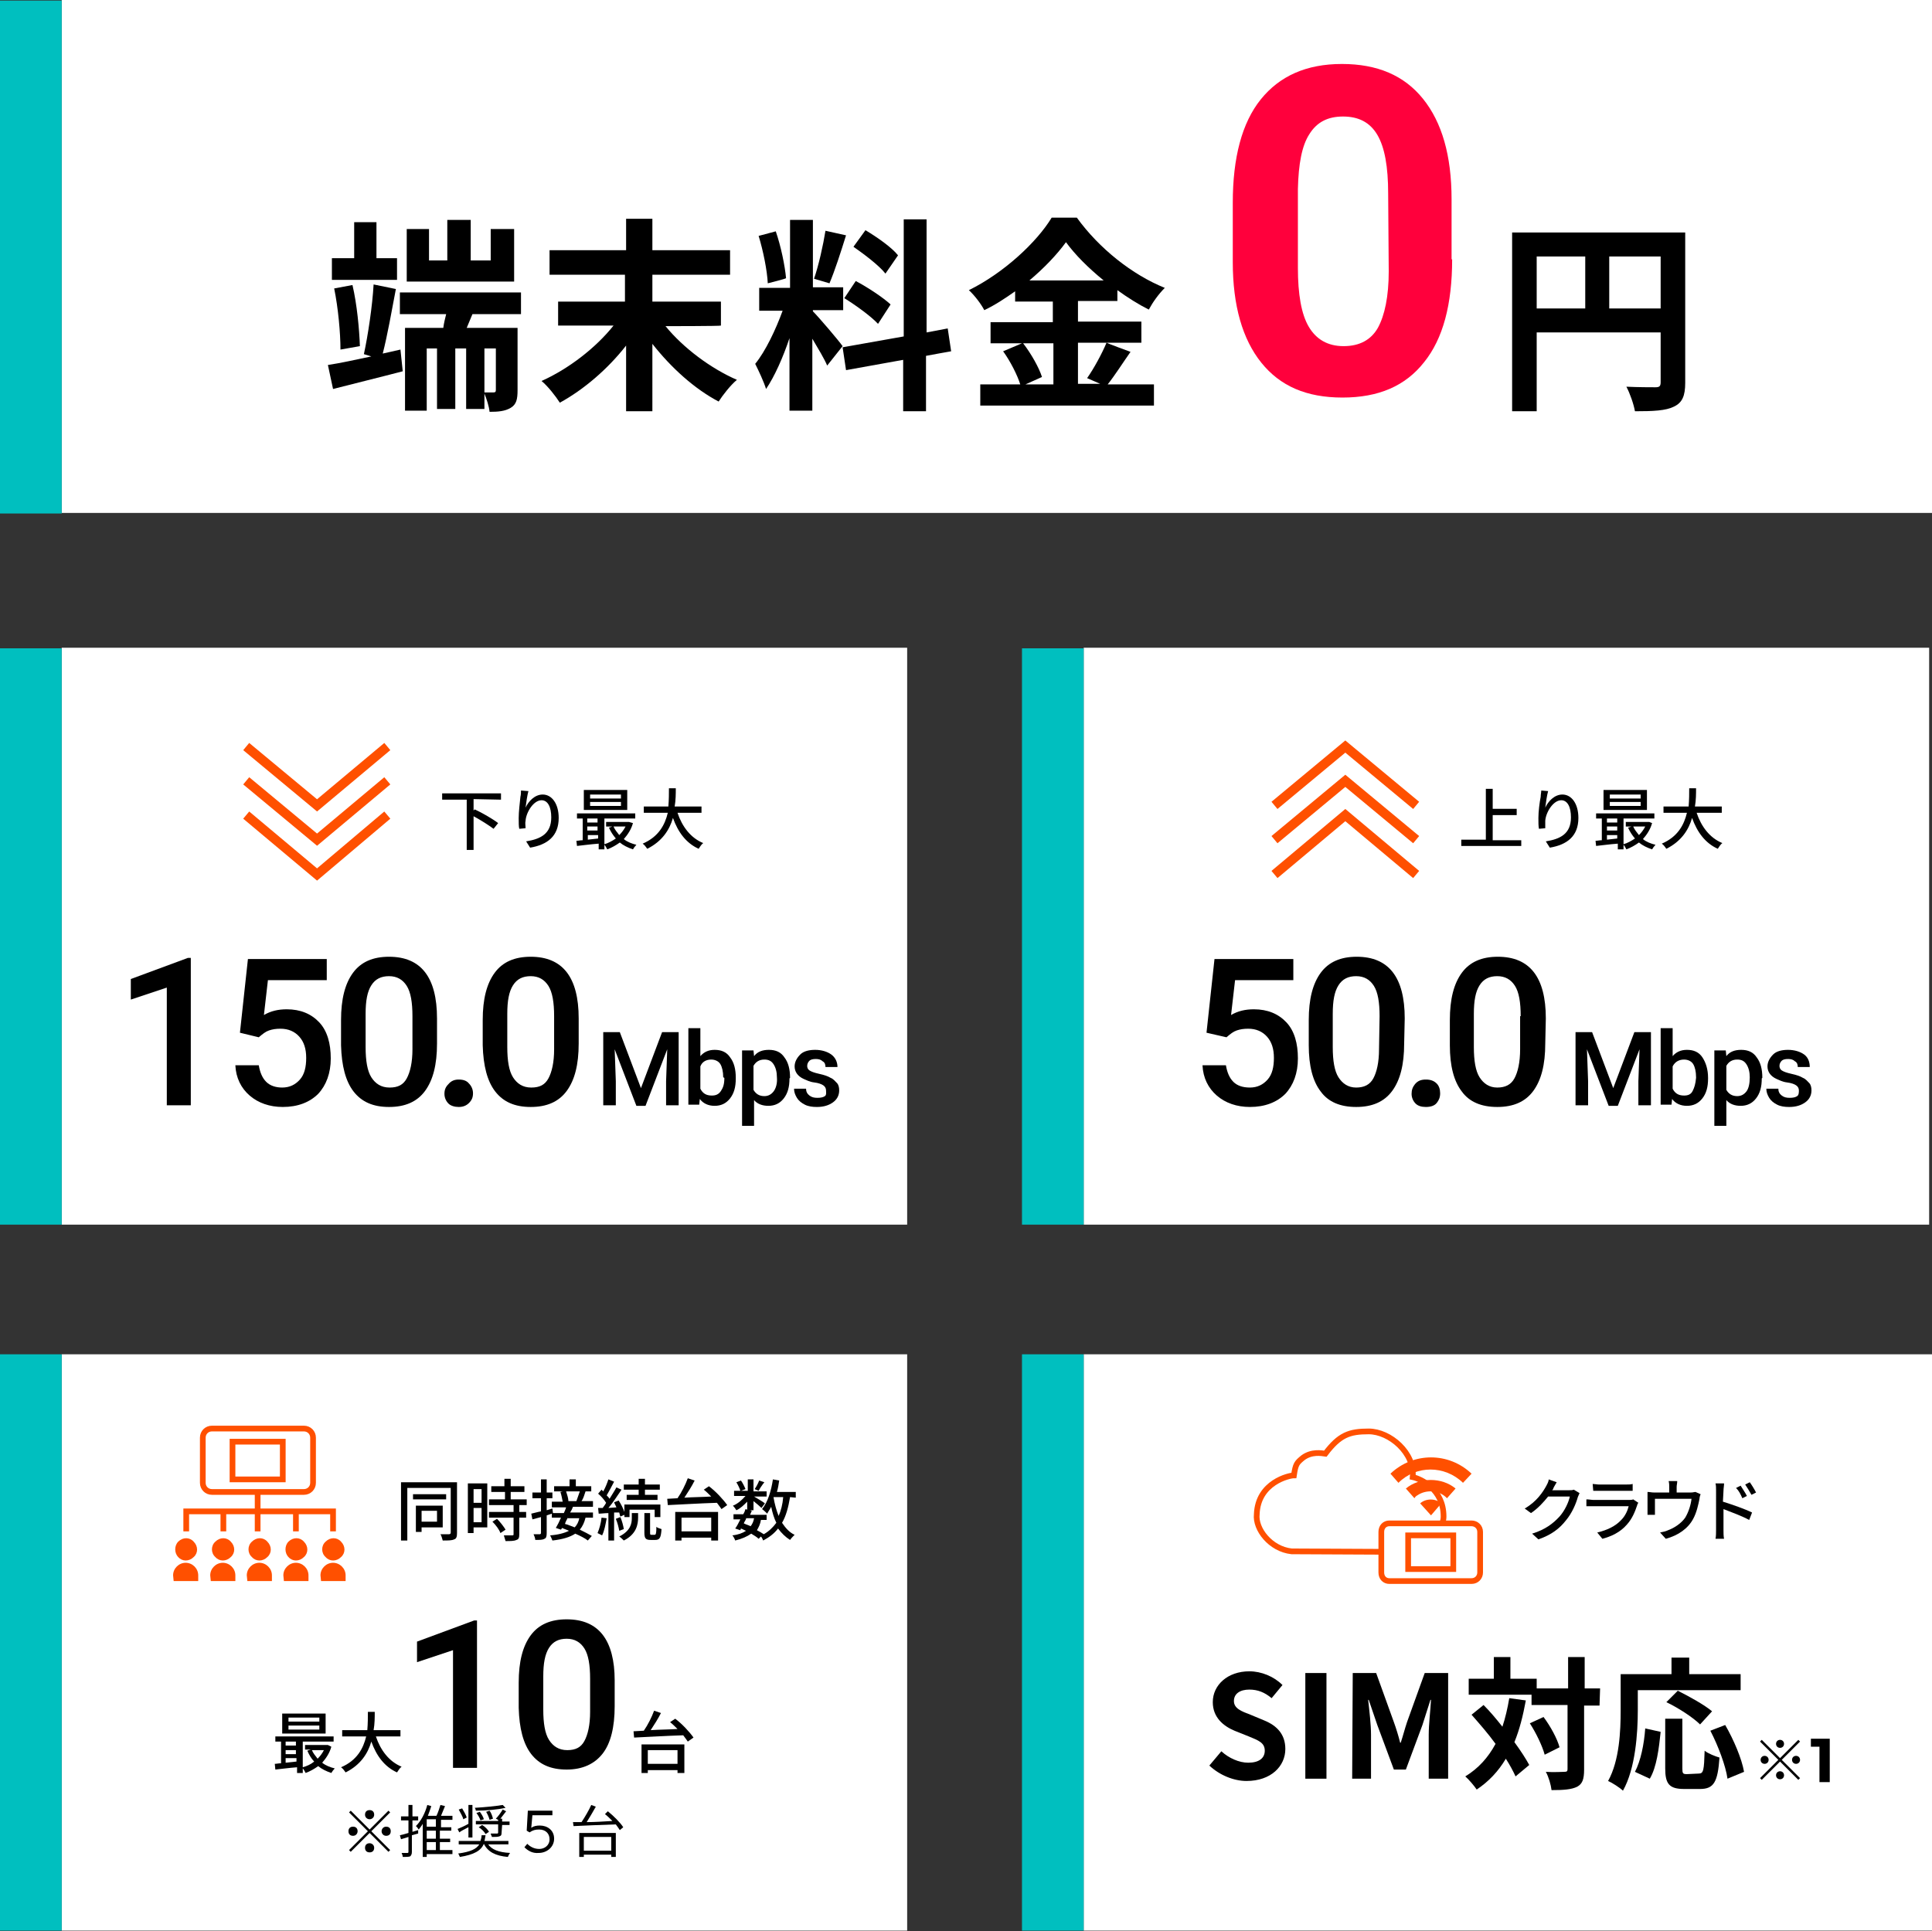 <?xml version="1.0" encoding="utf-8"?>
<!-- Generator: Adobe Illustrator 28.0.0, SVG Export Plug-In . SVG Version: 6.00 Build 0)  -->
<svg version="1.1" id="_レイヤー_1" xmlns="http://www.w3.org/2000/svg" xmlns:xlink="http://www.w3.org/1999/xlink" x="0px"
	 y="0px" viewBox="0 0 338.2 338.1" style="enable-background:new 0 0 338.2 338.1;" xml:space="preserve">
<rect x="0" y="0" width="338.2" height="338.1" fill="#333333" stroke="none"/>
<style type="text/css">
	.st0{fill:#FFFFFF;}
	.st1{fill:#00BFBF;}
	.st2{fill:#FF003C;}
	.st3{fill:none;stroke:#FF5000;stroke-width:1.64;stroke-miterlimit:10;}
	.st4{fill:none;stroke:#FF5000;stroke-miterlimit:10;}
	.st5{fill:#FF5000;}
	.st6{fill:#FFFFFF;stroke:#FF5000;stroke-miterlimit:10;}
</style>
<rect x="10.8" y="237.1" class="st0" width="148" height="100.9"/>
<rect y="237.1" class="st1" width="10.8" height="100.9"/>
<rect x="189.7" y="237.1" class="st0" width="148.5" height="100.9"/>
<rect x="178.9" y="237.1" class="st1" width="10.8" height="100.9"/>
<rect x="189.7" y="113.4" class="st0" width="148" height="101"/>
<rect x="178.9" y="113.5" class="st1" width="10.8" height="100.9"/>
<rect x="10.8" y="113.4" class="st0" width="148" height="101"/>
<rect y="113.5" class="st1" width="10.8" height="100.9"/>
<rect x="10.8" class="st0" width="327.4" height="89.8"/>
<g>
	<g>
		<path d="M70.1,61.2l0.4,3.8c-4.2,1.1-8.7,2.2-12.2,3.1l-0.9-4.2c2-0.3,4.8-0.9,7.6-1.5L63.7,62c0.7-3.2,1.5-8.5,1.7-12.2l3.9,0.8
			c-0.7,3.7-1.5,8.2-2.3,11.3L70.1,61.2L70.1,61.2L70.1,61.2z M69.5,49H58.1v-3.8H62v-6.3h3.9v6.3h3.6V49z M59.6,61.2
			c0-2.9-0.4-7.3-1.1-10.7l3.2-0.6c0.8,3.4,1.2,7.8,1.3,10.7L59.6,61.2L59.6,61.2L59.6,61.2z M82.7,55l-1,2.4h8.9v10.9
			c0,1.6-0.2,2.5-1.2,3.1c-1,0.6-2.2,0.7-3.7,0.7c-0.1-1-0.5-2.2-0.9-3.2v2.7h-3.2V61h-1.9v10.6h-3.2V61h-1.8v10.9h-3.8V57.4h6.7
			c0.1-0.8,0.3-1.6,0.5-2.4H70v-3.8h21.2V55L82.7,55L82.7,55z M90,49.3H71.2v-9.2h3.9v5.5h3.2v-7.1h4.1v7.1h3.5v-5.5H90L90,49.3
			C90,49.3,90,49.3,90,49.3z M86.8,61h-2v7.7c0.7,0,1.4,0,1.6,0c0.3,0,0.4-0.1,0.4-0.4V61z"/>
		<path d="M116.5,57.1c3.1,3.8,7.9,7.4,12.5,9.4c-1.1,0.9-2.5,2.7-3.2,3.8c-4.2-2.2-8.3-5.9-11.6-10.1V72h-4.6V60.5
			c-3.2,4.1-7.4,7.7-11.6,10c-0.7-1.1-2.1-2.9-3.2-3.8c4.7-2.1,9.5-5.8,12.6-9.7h-9.7v-4.2h11.7v-4.7H96.2v-4.3h13.4v-5.5h4.6v5.5
			h13.6v4.3h-13.6v4.7h12v4.2C126.1,57.1,116.5,57.1,116.5,57.1z"/>
		<path d="M144.8,64c-0.5-1.2-1.6-3-2.6-4.7v12.6h-4V59.2c-1.1,3.3-2.6,6.7-4.1,8.9c-0.4-1.3-1.3-3.2-1.9-4.4c1.8-2.2,3.6-6,4.8-9.3
			h-4.1v-4h5.4V38.5h4v11.8h5.3v4h-5.3v0.2c1,1,4.5,5.1,5.2,6.1L144.8,64L144.8,64L144.8,64z M134.4,49.6c-0.1-2.2-0.8-5.7-1.6-8.3
			l3-0.8c0.9,2.6,1.6,6,1.8,8.2C137.6,48.8,134.4,49.6,134.4,49.6z M148.1,41.2c-0.9,2.9-2,6.3-2.9,8.4l-2.7-0.8
			c0.8-2.3,1.6-5.9,2-8.4C144.5,40.4,148.1,41.2,148.1,41.2z M162.1,62.3V72h-4v-9l-10,1.8l-0.6-4l10.7-1.9V38.4h4v19.8l3.7-0.7
			l0.6,4C166.4,61.5,162.1,62.3,162.1,62.3z M149.8,49.2c2.1,1.1,4.8,2.9,6.1,4.1l-2.2,3.4c-1.2-1.3-3.8-3.2-5.9-4.5L149.8,49.2
			L149.8,49.2L149.8,49.2z M155,47.9c-1.1-1.4-3.6-3.3-5.6-4.7l2.1-2.9c2,1.2,4.6,3,5.7,4.4L155,47.9L155,47.9L155,47.9z"/>
		<path d="M197.9,61.6c-1.4,2-2.8,4.2-4,5.7h8.1V71h-30.4v-3.7h7c-0.5-1.6-1.7-4-3-5.8l3.3-1.4h-5.5v-3.7h10.9v-3.6h-6.6v-1.8
			c-1.7,1.2-3.5,2.4-5.4,3.3c-0.5-1-1.7-2.6-2.7-3.5c6.1-3,11.9-8.4,14.5-12.7h4.4c3.9,5.4,9.7,10,15.4,12.3
			c-1.1,1.1-2.1,2.5-2.8,3.8c-1.8-0.9-3.7-2.1-5.5-3.4v1.9h-6.9v3.6h11.1v3.7h-11.1v7.2h3.9l-2.3-1c1.2-1.7,2.6-4.3,3.4-6.2
			C193.8,60.1,197.9,61.6,197.9,61.6z M179.1,60.1c1.4,1.8,2.8,4.3,3.3,5.9l-2.9,1.3h4.9v-7.2H179.1z M193.2,49.1
			c-2.7-2.2-5-4.5-6.6-6.7c-1.6,2.2-3.8,4.5-6.4,6.7H193.2L193.2,49.1z"/>
	</g>
	<g>
		<path d="M295,67c0,2.3-0.5,3.5-2,4.2c-1.4,0.7-3.6,0.8-6.8,0.8c-0.2-1.2-0.9-3.2-1.5-4.3c2,0.1,4.4,0.1,5.1,0.1
			c0.7,0,0.9-0.2,0.9-0.9v-8.7H269V72h-4.3V40.7H295L295,67L295,67L295,67z M269,54h8.5v-9.1H269V54z M290.7,54v-9.1h-9V54H290.7z"
			/>
		<path class="st2" d="M254.2,45.4c0,7.9-1.6,13.9-4.9,18c-3.3,4.2-8,6.2-14.3,6.2s-10.9-2-14.2-6.1s-5-10-5-17.6V35.5
			c0-7.9,1.6-14,4.9-18.1c3.3-4.1,8-6.2,14.2-6.2s10.9,2,14.2,6.1c3.3,4.1,5,9.9,5,17.6V45.4z M243,33.9c0-4.7-0.6-8.1-1.9-10.3
			s-3.3-3.2-6-3.2s-4.6,1-5.9,3.1c-1.3,2-1.9,5.2-2,9.6v13.8c0,4.6,0.6,8.1,1.9,10.3s3.3,3.4,6.1,3.4s4.8-1.1,6-3.2
			c1.2-2.2,1.9-5.5,1.9-9.9L243,33.9L243,33.9L243,33.9z"/>
	</g>
</g>
<rect y="0.1" class="st1" width="10.8" height="89.8"/>
<g>
	<g>
		<path d="M33.4,193.5h-4.2v-20.6l-6.3,2.1v-3.6l10-3.7h0.5V193.5L33.4,193.5L33.4,193.5z"/>
		<path d="M42,180.8l1.4-12.9h13.8v3.7H46.9l-0.7,6.1c1.2-0.7,2.5-1,4-1c2.4,0,4.3,0.8,5.7,2.3s2,3.7,2,6.3s-0.8,4.7-2.2,6.2
			c-1.5,1.5-3.6,2.3-6.2,2.3c-2.3,0-4.3-0.7-5.8-2s-2.4-3.1-2.5-5.3h4.1c0.2,1.2,0.6,2.2,1.3,2.9s1.7,1,2.8,1c1.3,0,2.3-0.5,3.1-1.4
			s1.1-2.2,1.1-3.8s-0.4-2.8-1.2-3.7c-0.8-0.9-1.9-1.4-3.3-1.4c-0.8,0-1.4,0.1-2,0.3s-1.1,0.6-1.8,1.2L42,180.8
			C42,180.8,42,180.8,42,180.8z"/>
		<path d="M76.5,182.7c0,3.7-0.7,6.4-2.1,8.3c-1.4,1.9-3.5,2.8-6.3,2.8s-4.8-0.9-6.2-2.7c-1.4-1.8-2.1-4.5-2.2-8.1v-4.4
			c0-3.7,0.7-6.4,2.1-8.3s3.5-2.8,6.3-2.8s4.9,0.9,6.3,2.7s2.1,4.5,2.1,8.1L76.5,182.7L76.5,182.7L76.5,182.7z M72.2,177.9
			c0-2.4-0.3-4.2-1-5.3s-1.7-1.7-3.1-1.7s-2.4,0.5-3.1,1.6s-1,2.7-1,5v5.8c0,2.4,0.3,4.2,1,5.3s1.7,1.8,3.2,1.8s2.4-0.5,3-1.6
			s1-2.8,1-5.1V177.9L72.2,177.9L72.2,177.9z"/>
		<path d="M80.3,189c0.8,0,1.4,0.2,1.8,0.7c0.4,0.4,0.7,1,0.7,1.7s-0.2,1.2-0.7,1.7s-1.1,0.7-1.8,0.7s-1.4-0.2-1.8-0.6
			c-0.4-0.4-0.7-1-0.7-1.7s0.2-1.2,0.7-1.7C79,189.2,79.6,189,80.3,189L80.3,189L80.3,189z"/>
		<path d="M101.3,182.7c0,3.7-0.7,6.4-2.1,8.3c-1.4,1.9-3.5,2.8-6.3,2.8s-4.8-0.9-6.2-2.7c-1.4-1.8-2.1-4.5-2.2-8.1v-4.4
			c0-3.7,0.7-6.4,2.1-8.3s3.5-2.8,6.3-2.8s4.9,0.9,6.3,2.7s2.1,4.5,2.1,8.1L101.3,182.7L101.3,182.7L101.3,182.7z M97,177.9
			c0-2.4-0.3-4.2-1-5.3s-1.7-1.7-3.1-1.7s-2.4,0.5-3.1,1.6s-1,2.7-1,5v5.8c0,2.4,0.3,4.2,1,5.3s1.7,1.8,3.2,1.8s2.4-0.5,3-1.6
			s1-2.8,1-5.1V177.9L97,177.9L97,177.9z"/>
	</g>
	<g>
		<path d="M108.5,180.7l3.7,9.8l3.7-9.8h2.9v12.8h-2.2v-4.2l0.2-5.6l-3.8,9.9h-1.6l-3.8-9.9l0.2,5.6v4.2h-2.2v-12.8H108.5
			L108.5,180.7z"/>
		<path d="M128.8,188.8c0,1.5-0.3,2.6-1,3.5c-0.7,0.9-1.6,1.3-2.7,1.3s-2-0.4-2.6-1.2l-0.1,1h-1.9V180h2.1v4.9
			c0.6-0.7,1.4-1.1,2.5-1.1c1.2,0,2.1,0.4,2.7,1.3c0.7,0.9,1,2.1,1,3.6V188.8L128.8,188.8L128.8,188.8z M126.6,188.6
			c0-1-0.2-1.8-0.5-2.3s-0.9-0.8-1.6-0.8c-0.9,0-1.6,0.4-1.9,1.2v3.9c0.4,0.8,1,1.2,2,1.2c0.7,0,1.2-0.2,1.6-0.8s0.6-1.2,0.6-2.3
			L126.6,188.6L126.6,188.6z"/>
		<path d="M138.2,188.8c0,1.5-0.3,2.6-1,3.5s-1.6,1.3-2.7,1.3c-1,0-1.9-0.3-2.5-1v4.5h-2.1v-13.2h2l0.1,1c0.6-0.8,1.5-1.1,2.6-1.1
			c1.2,0,2.1,0.4,2.7,1.3c0.7,0.9,1,2.1,1,3.6L138.2,188.8L138.2,188.8L138.2,188.8z M136,188.6c0-0.9-0.2-1.7-0.6-2.3
			s-0.9-0.8-1.6-0.8c-0.9,0-1.5,0.4-1.9,1.1v4.2c0.4,0.7,1,1.1,1.9,1.1c0.7,0,1.2-0.3,1.6-0.8S136.1,189.7,136,188.6L136,188.6
			L136,188.6z"/>
		<path d="M144.6,190.9c0-0.4-0.2-0.7-0.5-0.9s-0.8-0.4-1.6-0.5s-1.3-0.4-1.8-0.6c-1.1-0.5-1.6-1.3-1.6-2.2c0-0.8,0.4-1.5,1-2.1
			s1.6-0.8,2.6-0.8c1.1,0,2.1,0.3,2.8,0.8s1.1,1.3,1.1,2.2h-2.1c0-0.4-0.1-0.8-0.5-1c-0.3-0.3-0.7-0.4-1.2-0.4
			c-0.5,0-0.9,0.1-1.1,0.3s-0.4,0.5-0.4,0.9c0,0.3,0.1,0.6,0.4,0.8s0.8,0.4,1.7,0.6s1.5,0.4,2,0.7c0.5,0.2,0.8,0.6,1.1,0.9
			s0.4,0.8,0.4,1.3c0,0.9-0.4,1.6-1.1,2.1s-1.6,0.8-2.8,0.8c-0.8,0-1.5-0.1-2.1-0.4s-1.1-0.7-1.4-1.2s-0.5-1-0.5-1.6h2.1
			c0,0.5,0.2,0.9,0.6,1.2s0.8,0.4,1.4,0.4s1-0.1,1.3-0.3S144.6,191.2,144.6,190.9L144.6,190.9L144.6,190.9z"/>
	</g>
</g>
<g>
	<path d="M82.9,139.9v2l0.2-0.2c1.3,0.6,3.2,1.7,4.1,2.4l-0.8,1c-0.8-0.6-2.2-1.5-3.5-2.2v5.9h-1.2v-8.8h-4.3v-1.1h10.3v1.1
		L82.9,139.9L82.9,139.9z"/>
	<path d="M92.5,138.5c-0.2,0.7-0.4,2.1-0.5,2.9c0.5-1.1,1.6-2.3,3-2.3c1.6,0,2.8,1.6,2.8,4.1c0,3.2-2,4.7-5,5.2l-0.7-1.1
		c2.5-0.4,4.4-1.3,4.4-4.2c0-1.8-0.6-3-1.7-3c-1.4,0-2.7,2.1-2.8,3.6c-0.1,0.4,0,0.8,0,1.3l-1.1,0.1c-0.1-0.4-0.1-1.1-0.1-1.9
		c0-1.1,0.2-2.7,0.3-3.7c0.1-0.4,0.1-0.8,0.1-1.1L92.5,138.5L92.5,138.5L92.5,138.5z"/>
	<path d="M110.8,144.1c-0.3,1.1-0.9,2-1.6,2.8c0.6,0.5,1.4,0.8,2.2,1c-0.2,0.2-0.5,0.6-0.6,0.8c-0.9-0.3-1.7-0.7-2.3-1.2
		c-0.7,0.5-1.4,0.9-2.2,1.2c-0.1-0.2-0.3-0.6-0.5-0.8v0.8h-1v-1c-1.4,0.1-2.8,0.3-3.8,0.4l-0.1-0.9c0.3,0,0.7-0.1,1.1-0.1v-3.8h-1
		v-0.9h10.2v0.9h-5.4v4.5c0.7-0.2,1.4-0.6,2-1c-0.5-0.6-0.9-1.2-1.2-1.9l0.6-0.2h-1.1v-0.8h3.8l0.2,0L110.8,144.1L110.8,144.1
		L110.8,144.1z M109.8,141.8h-7.6v-3.5h7.6V141.8z M102.8,143.3v0.7h1.8v-0.7H102.8z M102.8,145.4h1.8v-0.7h-1.8V145.4z
		 M104.7,146.8v-0.6h-1.8v0.8L104.7,146.8z M108.7,139.1h-5.4v0.7h5.4V139.1z M108.7,140.4h-5.4v0.7h5.4V140.4z M107.4,144.7
		c0.2,0.5,0.6,1,1,1.5c0.4-0.4,0.8-0.9,1.1-1.5H107.4z"/>
	<path d="M118.6,142.3c0.8,2.4,2.3,4.4,4.5,5.3c-0.3,0.2-0.6,0.7-0.8,1c-2.2-1-3.6-2.9-4.5-5.4c-0.6,2.1-1.9,4.1-4.5,5.4
		c-0.2-0.3-0.5-0.7-0.8-0.9c2.8-1.2,3.9-3.3,4.4-5.4h-4.2v-1.1h4.3c0.1-1.2,0.1-2.3,0.1-3.2h1.2c0,0.9,0,2.1-0.2,3.2h4.7v1.1
		L118.6,142.3L118.6,142.3z"/>
</g>
<g>
	<polyline class="st3" points="67.8,142.7 55.5,153.1 43.1,142.7 	"/>
	<polyline class="st3" points="67.8,136.7 55.5,147 43.1,136.7 	"/>
	<polyline class="st3" points="67.8,130.7 55.5,141 43.1,130.7 	"/>
</g>
<g>
	<g>
		<path d="M211.2,180.8l1.4-12.9h13.8v3.7h-10.2l-0.7,6.1c1.2-0.7,2.5-1,4-1c2.4,0,4.3,0.8,5.7,2.3s2,3.7,2,6.3s-0.8,4.7-2.2,6.2
			c-1.5,1.5-3.6,2.3-6.2,2.3c-2.3,0-4.3-0.7-5.8-2c-1.5-1.3-2.4-3.1-2.5-5.3h4.1c0.2,1.2,0.6,2.2,1.3,2.9s1.7,1,2.9,1
			c1.3,0,2.3-0.5,3.1-1.4s1.1-2.2,1.1-3.8s-0.4-2.8-1.2-3.7c-0.8-0.9-1.9-1.4-3.3-1.4c-0.8,0-1.4,0.1-2,0.3s-1.1,0.6-1.8,1.2
			L211.2,180.8L211.2,180.8L211.2,180.8z"/>
		<path d="M245.8,182.7c0,3.7-0.7,6.4-2.1,8.3c-1.4,1.9-3.5,2.8-6.3,2.8s-4.9-0.9-6.2-2.7c-1.4-1.8-2.1-4.5-2.1-8.1v-4.4
			c0-3.7,0.7-6.4,2.1-8.3s3.5-2.8,6.3-2.8s4.9,0.9,6.3,2.7s2.1,4.5,2.1,8.1L245.8,182.7L245.8,182.7L245.8,182.7z M241.5,177.9
			c0-2.4-0.3-4.2-1-5.3s-1.7-1.7-3.1-1.7s-2.4,0.5-3.1,1.6s-1,2.7-1,5v5.8c0,2.4,0.3,4.2,1,5.3s1.7,1.8,3.1,1.8s2.4-0.5,3-1.6
			s1-2.8,1-5.1L241.5,177.9L241.5,177.9L241.5,177.9z"/>
		<path d="M249.6,189c0.8,0,1.4,0.2,1.9,0.7c0.4,0.4,0.6,1,0.6,1.7s-0.2,1.2-0.6,1.7s-1.1,0.7-1.9,0.7s-1.4-0.2-1.8-0.6
			c-0.4-0.4-0.7-1-0.7-1.7s0.2-1.2,0.6-1.7C248.2,189.2,248.8,189,249.6,189L249.6,189L249.6,189z"/>
		<path d="M270.5,182.7c0,3.7-0.7,6.4-2.1,8.3c-1.4,1.9-3.5,2.8-6.3,2.8s-4.9-0.9-6.2-2.7c-1.4-1.8-2.1-4.5-2.1-8.1v-4.4
			c0-3.7,0.7-6.4,2.1-8.3s3.5-2.8,6.3-2.8s4.9,0.9,6.3,2.7s2.1,4.5,2.1,8.1L270.5,182.7L270.5,182.7L270.5,182.7z M266.2,177.9
			c0-2.4-0.3-4.2-1-5.3s-1.7-1.7-3.1-1.7s-2.4,0.5-3.1,1.6s-1,2.7-1,5v5.8c0,2.4,0.3,4.2,1,5.3s1.7,1.8,3.1,1.8s2.4-0.5,3-1.6
			s1-2.8,1-5.1V177.9L266.2,177.9L266.2,177.9z"/>
	</g>
	<g>
		<path d="M278.7,180.7l3.7,9.8l3.7-9.8h2.9v12.8h-2.2v-4.2l0.2-5.6l-3.8,9.9h-1.6l-3.8-9.9l0.2,5.6v4.2h-2.2v-12.8H278.7
			L278.7,180.7z"/>
		<path d="M299,188.8c0,1.5-0.3,2.6-1,3.5c-0.7,0.9-1.6,1.3-2.7,1.3s-2-0.4-2.6-1.2l-0.1,1h-1.9V180h2.1v4.9
			c0.6-0.7,1.4-1.1,2.5-1.1c1.2,0,2.1,0.4,2.7,1.3s1,2.1,1,3.6L299,188.8L299,188.8L299,188.8z M296.9,188.6c0-1-0.2-1.8-0.5-2.3
			s-0.9-0.8-1.6-0.8c-0.9,0-1.6,0.4-2,1.2v3.9c0.4,0.8,1,1.2,2,1.2c0.7,0,1.2-0.2,1.5-0.8s0.5-1.2,0.6-2.3L296.9,188.6L296.9,188.6
			L296.9,188.6z"/>
		<path d="M308.4,188.8c0,1.5-0.3,2.6-1,3.5s-1.6,1.3-2.7,1.3c-1,0-1.9-0.3-2.5-1v4.5h-2.1v-13.2h2l0.1,1c0.6-0.8,1.5-1.1,2.6-1.1
			c1.2,0,2.1,0.4,2.7,1.3c0.7,0.9,1,2.1,1,3.6L308.4,188.8L308.4,188.8L308.4,188.8z M306.3,188.6c0-0.9-0.2-1.7-0.6-2.3
			s-0.9-0.8-1.6-0.8c-0.9,0-1.5,0.4-1.9,1.1v4.2c0.4,0.7,1,1.1,1.9,1.1c0.7,0,1.2-0.3,1.6-0.8S306.3,189.7,306.3,188.6L306.3,188.6
			L306.3,188.6z"/>
		<path d="M314.9,190.9c0-0.4-0.2-0.7-0.5-0.9s-0.8-0.4-1.6-0.5s-1.3-0.4-1.8-0.6c-1.1-0.5-1.6-1.3-1.6-2.2c0-0.8,0.4-1.5,1-2.1
			s1.6-0.8,2.6-0.8c1.1,0,2.1,0.3,2.8,0.8s1,1.3,1,2.2h-2.1c0-0.4-0.1-0.8-0.5-1c-0.3-0.3-0.7-0.4-1.2-0.4c-0.5,0-0.9,0.1-1.1,0.3
			s-0.4,0.5-0.4,0.9c0,0.3,0.1,0.6,0.4,0.8s0.8,0.4,1.7,0.6s1.5,0.4,2,0.7c0.5,0.2,0.8,0.6,1.1,0.9s0.4,0.8,0.4,1.3
			c0,0.9-0.4,1.6-1.1,2.1s-1.6,0.8-2.8,0.8c-0.8,0-1.5-0.1-2.1-0.4s-1.1-0.7-1.4-1.2s-0.5-1-0.5-1.6h2.1c0,0.5,0.2,0.9,0.6,1.2
			s0.8,0.4,1.4,0.4s1-0.1,1.3-0.3S314.9,191.2,314.9,190.9L314.9,190.9L314.9,190.9z"/>
	</g>
</g>
<g>
	<path d="M266.3,147v1.1h-10.5V147h4.3v-8.9h1.2v3.5h4.2v1.1h-4.2v4.4H266.3z"/>
	<path d="M271,138.5c-0.2,0.7-0.4,2.1-0.5,2.9c0.5-1.1,1.6-2.3,3-2.3c1.6,0,2.8,1.6,2.8,4.1c0,3.2-2,4.7-5,5.2l-0.7-1.1
		c2.5-0.4,4.4-1.3,4.4-4.2c0-1.8-0.6-3-1.7-3c-1.4,0-2.7,2.1-2.8,3.6c0,0.4,0,0.8,0,1.3l-1.1,0.1c-0.1-0.4-0.1-1.1-0.1-1.9
		c0-1.1,0.2-2.7,0.4-3.7c0-0.4,0.1-0.8,0.1-1.1L271,138.5L271,138.5L271,138.5z"/>
	<path d="M289.2,144.1c-0.3,1.1-0.9,2-1.6,2.8c0.6,0.5,1.4,0.8,2.2,1c-0.2,0.2-0.5,0.6-0.6,0.8c-0.9-0.3-1.7-0.7-2.3-1.2
		c-0.7,0.5-1.4,0.9-2.2,1.2c-0.1-0.2-0.3-0.6-0.5-0.8v0.8h-1v-1c-1.4,0.1-2.8,0.3-3.8,0.4l-0.1-0.9c0.3,0,0.7-0.1,1.1-0.1v-3.8h-1
		v-0.9h10.2v0.9h-5.4v4.5c0.7-0.2,1.4-0.6,2-1c-0.5-0.6-0.9-1.2-1.2-1.9l0.6-0.2h-1v-0.8h3.9l0.2,0L289.2,144.1L289.2,144.1
		L289.2,144.1z M288.3,141.8h-7.6v-3.5h7.6V141.8z M281.3,143.3v0.7h1.8v-0.7H281.3z M281.3,145.4h1.8v-0.7h-1.8V145.4z
		 M283.1,146.8v-0.6h-1.8v0.8L283.1,146.8z M287.2,139.1h-5.4v0.7h5.4V139.1z M287.2,140.4h-5.4v0.7h5.4V140.4z M285.9,144.7
		c0.2,0.5,0.6,1,1,1.5c0.4-0.4,0.8-0.9,1.1-1.5H285.9L285.9,144.7z"/>
	<path d="M297,142.3c0.8,2.4,2.3,4.4,4.5,5.3c-0.3,0.2-0.6,0.7-0.8,1c-2.2-1-3.6-2.9-4.5-5.4c-0.6,2.1-1.9,4.1-4.5,5.4
		c-0.2-0.3-0.5-0.7-0.8-0.9c2.8-1.2,3.9-3.3,4.4-5.4h-4.1v-1.1h4.4c0.1-1.2,0.1-2.3,0.1-3.2h1.2c0,0.9,0,2.1-0.2,3.2h4.7v1.1
		L297,142.3L297,142.3z"/>
</g>
<g>
	<polyline class="st3" points="223.1,141 235.5,130.7 247.9,141 	"/>
	<polyline class="st3" points="223.1,147 235.5,136.7 247.9,147 	"/>
	<polyline class="st3" points="223.1,153.1 235.5,142.7 247.9,153.1 	"/>
</g>
<g>
	<polyline class="st4" points="32.6,268.1 32.6,264.6 58.3,264.6 58.3,268.1 	"/>
	<line class="st4" x1="39.1" y1="264.6" x2="39.1" y2="268.1"/>
	<line class="st4" x1="51.8" y1="264.6" x2="51.8" y2="268.1"/>
	<g>
		<path class="st4" d="M37.1,250.1h16.1c0.9,0,1.6,0.7,1.6,1.6v7.9c0,0.9-0.7,1.6-1.6,1.6H37.1c-0.9,0-1.6-0.7-1.6-1.6v-7.9
			C35.5,250.8,36.2,250.1,37.1,250.1z"/>
		<rect x="40.7" y="252.4" class="st4" width="8.8" height="6.6"/>
	</g>
	<line class="st4" x1="45.1" y1="261.2" x2="45.1" y2="268.1"/>
	<g>
		<g>
			<path class="st5" d="M31.2,269.9L31.2,269.9c0.8-0.8,2-0.8,2.7,0l0,0c0.8,0.8,0.8,2,0,2.7l0,0c-0.8,0.8-2,0.8-2.7,0l0,0
				C30.5,271.9,30.5,270.6,31.2,269.9z"/>
			<path class="st5" d="M30.4,276.8h4.3v-1c0-1.2-1-2.2-2.2-2.2l0,0c-1.2,0-2.2,1-2.2,2.2L30.4,276.8L30.4,276.8L30.4,276.8z"/>
		</g>
		<g>
			<path class="st5" d="M37.7,269.9L37.7,269.9c0.8-0.8,2-0.8,2.7,0l0,0c0.8,0.8,0.8,2,0,2.7l0,0c-0.8,0.8-2,0.8-2.7,0l0,0
				C36.9,271.9,36.9,270.6,37.7,269.9z"/>
			<path class="st5" d="M36.9,276.8h4.3v-1c0-1.2-1-2.2-2.2-2.2l0,0c-1.2,0-2.2,1-2.2,2.2L36.9,276.8L36.9,276.8L36.9,276.8z"/>
		</g>
		<g>
			<path class="st5" d="M44.1,269.9L44.1,269.9c0.8-0.8,2-0.8,2.7,0l0,0c0.8,0.8,0.8,2,0,2.7l0,0c-0.8,0.8-2,0.8-2.7,0l0,0
				C43.3,271.9,43.3,270.6,44.1,269.9z"/>
			<path class="st5" d="M43.3,276.8h4.3v-1c0-1.2-1-2.2-2.2-2.2l0,0c-1.2,0-2.2,1-2.2,2.2L43.3,276.8L43.3,276.8L43.3,276.8z"/>
		</g>
		<g>
			<path class="st5" d="M50.5,269.9L50.5,269.9c0.8-0.8,2-0.8,2.7,0l0,0c0.8,0.8,0.8,2,0,2.7l0,0c-0.8,0.8-2,0.8-2.7,0l0,0
				C49.8,271.9,49.8,270.6,50.5,269.9z"/>
			<path class="st5" d="M49.7,276.8H54v-1c0-1.2-1-2.2-2.2-2.2l0,0c-1.2,0-2.2,1-2.2,2.2L49.7,276.8L49.7,276.8L49.7,276.8z"/>
		</g>
		<g>
			<path class="st5" d="M57,269.9L57,269.9c0.8-0.8,2-0.8,2.7,0l0,0c0.8,0.8,0.8,2,0,2.7l0,0c-0.8,0.8-2,0.8-2.7,0l0,0
				C56.2,271.9,56.2,270.6,57,269.9z"/>
			<path class="st5" d="M56.2,276.8h4.3v-1c0-1.2-1-2.2-2.2-2.2l0,0c-1.2,0-2.2,1-2.2,2.2L56.2,276.8L56.2,276.8L56.2,276.8z"/>
		</g>
	</g>
</g>
<g>
	<path d="M80,268.4c0,0.6-0.1,1-0.5,1.1c-0.4,0.2-1,0.2-2,0.2c-0.1-0.3-0.2-0.8-0.4-1.1c0.7,0,1.3,0,1.5,0c0.2,0,0.3-0.1,0.3-0.3
		v-7.8h-7.6v9.2h-1.1v-10.2H80L80,268.4L80,268.4L80,268.4z M78.1,262.5h-5.8v-0.9h5.8V262.5z M73.8,267.4v0.8h-1v-4.6h4.7v3.8H73.8
		z M73.8,264.5v1.9h2.7v-1.9H73.8z"/>
	<path d="M85.3,267.4h-2.4v1h-1v-8.7h3.4V267.4z M82.9,260.7v2.4h1.4v-2.4H82.9z M84.3,266.5V264h-1.4v2.5H84.3z M90.9,263.5v1.2
		h1.2v1h-1.2v2.9c0,0.6-0.1,0.9-0.5,1c-0.4,0.2-1,0.2-1.9,0.2c-0.1-0.3-0.2-0.7-0.3-1c0.7,0,1.3,0,1.5,0c0.2,0,0.2-0.1,0.2-0.2v-2.9
		h-4.3v-1h4.3v-1.2h-4.3v-1h2.8v-1.3H86v-1h2.3v-1.3h1.1v1.3h2.4v1h-2.4v1.3h2.8v1H90.9z M87,265.9c0.6,0.6,1.2,1.4,1.5,1.9
		l-0.9,0.6c-0.2-0.6-0.8-1.4-1.4-2L87,265.9z"/>
	<path d="M100.3,263.8c-0.1,0.3-0.3,0.7-0.5,1h4v0.9h-1.3c-0.2,0.8-0.5,1.5-1,2.1c0.8,0.4,1.6,0.8,2.1,1.1l-0.7,0.8
		c-0.5-0.4-1.3-0.8-2.2-1.2c-0.9,0.6-2.2,1-4,1.2c-0.1-0.3-0.3-0.7-0.4-0.9c1.4-0.1,2.5-0.4,3.3-0.8c-0.4-0.2-0.8-0.3-1.2-0.5
		l-0.2,0.3l-0.9-0.3c0.3-0.5,0.6-1.1,0.9-1.8h-1.6V265c-0.3,0.1-0.6,0.2-0.9,0.3v3.1c0,0.6-0.1,0.9-0.4,1c-0.3,0.2-0.8,0.2-1.6,0.2
		c0-0.3-0.2-0.8-0.3-1c0.5,0,1,0,1.1,0s0.2-0.1,0.2-0.2v-2.8l-1.5,0.4L93,265c0.5-0.1,1.1-0.3,1.7-0.4v-2.3h-1.5v-1h1.5V259h1v2.3h1
		v1h-1v2.1l1-0.3l0.1,0.8h1.9c0.2-0.4,0.3-0.7,0.4-1h-2.5v-1h1.9c-0.1-0.5-0.2-1.1-0.4-1.7l0.4-0.1h-1.5v-0.9h2.7V259h1.1v1.2h2.7
		v0.9h-1c-0.2,0.6-0.4,1.3-0.7,1.7h2v1L100.3,263.8L100.3,263.8z M99.4,265.7c-0.2,0.4-0.4,0.7-0.5,1.1c0.5,0.1,1.1,0.4,1.7,0.6
		c0.4-0.4,0.7-1,0.8-1.6H99.4z M99.1,261.1c0.2,0.6,0.4,1.3,0.4,1.7l-0.2,0h1.6c0.2-0.5,0.4-1.2,0.6-1.7L99.1,261.1L99.1,261.1z"/>
	<path d="M106.2,265.8c-0.2,1.1-0.4,2.2-0.8,3c-0.2-0.1-0.6-0.3-0.8-0.4c0.3-0.7,0.6-1.7,0.7-2.7L106.2,265.8L106.2,265.8
		L106.2,265.8z M107.5,264.8v4.9h-1v-4.8c-0.6,0-1.2,0.1-1.7,0.1l-0.1-1l0.8,0c0.2-0.3,0.4-0.5,0.6-0.9c-0.3-0.5-0.9-1.2-1.4-1.6
		l0.6-0.7c0.1,0.1,0.2,0.2,0.3,0.3c0.4-0.7,0.7-1.5,0.9-2.1l1,0.4c-0.4,0.8-0.9,1.7-1.3,2.4c0.2,0.2,0.4,0.4,0.5,0.6
		c0.4-0.7,0.9-1.4,1.2-2l0.9,0.4c-0.7,1-1.5,2.3-2.3,3.2l1.4-0.1c-0.1-0.3-0.3-0.6-0.4-0.9l0.8-0.3c0.4,0.6,0.8,1.4,1,2v-1.3h6.3
		v2.2h-1v-1.3h-4.4v1.3h-0.9v-0.4l-0.7,0.3c-0.1-0.2-0.1-0.4-0.2-0.7L107.5,264.8L107.5,264.8L107.5,264.8z M108.6,265.6
		c0.3,0.7,0.5,1.5,0.6,2.1l-0.8,0.3c-0.1-0.6-0.3-1.4-0.6-2.1L108.6,265.6L108.6,265.6L108.6,265.6z M110.7,264.9h1v0.8
		c0,1.2-0.3,2.9-2.5,4c-0.2-0.2-0.5-0.5-0.8-0.7c2-1,2.2-2.3,2.2-3.2V264.9L110.7,264.9L110.7,264.9z M111.8,260.8h-2.6v-0.9h2.6v-1
		h1.1v1h2.6v0.9h-2.6v0.9h2.2v0.9h-5.4v-0.9h2.1L111.8,260.8L111.8,260.8z M114.6,268.7c0.2,0,0.3-0.2,0.3-1.4
		c0.2,0.2,0.6,0.3,0.9,0.4c-0.1,1.5-0.3,1.9-1.1,1.9h-0.8c-0.9,0-1.1-0.3-1.1-1.3v-3.4h1v3.4c0,0.3,0,0.4,0.2,0.4H114.6z"/>
	<path d="M124.1,260.2c1.2,0.9,2.5,2.3,3.2,3.3l-1,0.7c-0.2-0.3-0.5-0.7-0.8-1.1c-3.1,0.1-6.4,0.3-8.6,0.4l-0.1-1.1l1.8-0.1
		c0.7-1,1.4-2.4,1.8-3.5l1.2,0.4c-0.5,1-1.2,2.1-1.8,3c1.5-0.1,3.1-0.1,4.7-0.2c-0.4-0.4-0.9-0.9-1.3-1.2L124.1,260.2z M118.2,264.7
		h7.5v5h-1.2v-0.5h-5.2v0.5h-1.1L118.2,264.7L118.2,264.7z M119.3,265.7v2.4h5.2v-2.4H119.3z"/>
	<path d="M138.3,262.1c-0.3,1.8-0.7,3.3-1.4,4.5c0.6,0.9,1.3,1.7,2.2,2.1c-0.2,0.2-0.6,0.6-0.8,0.9c-0.8-0.5-1.5-1.2-2.1-2
		c-0.7,0.9-1.5,1.5-2.6,2.1c-0.1-0.2-0.2-0.5-0.4-0.7l-0.4,0.4c-0.3-0.3-0.8-0.6-1.3-0.9c-0.7,0.5-1.6,0.9-2.8,1.2
		c-0.1-0.3-0.3-0.7-0.5-0.9c1-0.1,1.8-0.4,2.4-0.8c-0.3-0.1-0.6-0.3-0.9-0.4l-0.1,0.3l-0.9-0.3c0.3-0.4,0.6-1,0.9-1.6h-1.2v-0.9h1.7
		c0.2-0.3,0.3-0.6,0.4-0.9l0.3,0.1v-1.4c-0.6,0.6-1.2,1.2-1.9,1.5c-0.1-0.2-0.4-0.6-0.6-0.8c0.8-0.3,1.6-1,2.2-1.7h-2V261h1.1
		c-0.1-0.4-0.4-1-0.7-1.5l0.8-0.3c0.3,0.4,0.6,1,0.8,1.5l-0.8,0.3h1.2V259h1v2.1h2.3v0.9h-2.2c0.5,0.3,1.7,1,1.9,1.2l-0.6,0.8
		c-0.3-0.3-0.9-0.8-1.4-1.2v1.6h-0.6l0.3,0.1c-0.1,0.2-0.2,0.5-0.3,0.7h2.9v0.9h-1c-0.1,0.7-0.4,1.3-0.7,1.8
		c0.4,0.2,0.9,0.5,1.2,0.7c0.9-0.5,1.6-1.2,2.2-2c-0.4-0.8-0.7-1.8-0.9-2.8c-0.2,0.4-0.5,0.8-0.7,1.2c-0.2-0.2-0.6-0.6-0.9-0.8
		c1-1.2,1.6-3.2,1.9-5.2l1.1,0.2c-0.1,0.7-0.2,1.3-0.4,2h3.3v1L138.3,262.1L138.3,262.1z M130.6,265.9c-0.1,0.3-0.3,0.5-0.4,0.8
		c0.4,0.2,0.8,0.3,1.2,0.5c0.3-0.4,0.5-0.8,0.6-1.4H130.6z M133.8,259.5c-0.4,0.5-0.8,1.1-1,1.5l-0.7-0.3c0.3-0.4,0.6-1,0.8-1.5
		L133.8,259.5L133.8,259.5L133.8,259.5z M135.4,262.1c0.2,1.2,0.5,2.3,0.9,3.3c0.4-0.9,0.7-2,0.8-3.3H135.4L135.4,262.1z"/>
</g>
<g>
	<path d="M83.5,309.5h-4.2v-20.6l-6.3,2.1v-3.6l10-3.7h0.5V309.5L83.5,309.5L83.5,309.5z"/>
	<path d="M107.6,298.7c0,3.7-0.7,6.5-2.1,8.3s-3.5,2.8-6.3,2.8s-4.8-0.9-6.2-2.7s-2.1-4.5-2.2-8.1v-4.4c0-3.7,0.7-6.4,2.1-8.3
		s3.5-2.8,6.3-2.8s4.9,0.9,6.3,2.7s2.1,4.5,2.1,8L107.6,298.7L107.6,298.7L107.6,298.7z M103.3,293.9c0-2.4-0.3-4.2-1-5.3
		s-1.7-1.7-3.1-1.7s-2.4,0.5-3.1,1.6s-1,2.7-1,5v5.8c0,2.4,0.3,4.2,1,5.3s1.7,1.8,3.2,1.8s2.4-0.5,3-1.6s1-2.8,1-5.1V293.9z"/>
</g>
<path d="M118.2,300.9c1.2,0.9,2.5,2.3,3.2,3.3l-1,0.7c-0.2-0.3-0.5-0.7-0.8-1.1c-3.1,0.1-6.4,0.3-8.6,0.4l-0.1-1.1l1.8-0.1
	c0.7-1,1.4-2.4,1.8-3.5l1.2,0.4c-0.5,1-1.2,2.1-1.8,3c1.5-0.1,3.1-0.1,4.7-0.2c-0.4-0.4-0.9-0.9-1.3-1.2L118.2,300.9z M112.3,305.4
	h7.5v5h-1.2v-0.5h-5.2v0.5h-1.1L112.3,305.4L112.3,305.4z M113.4,306.4v2.4h5.2v-2.4H113.4z"/>
<g>
	<path d="M58,305.8c-0.3,1.1-0.9,2-1.6,2.8c0.6,0.5,1.4,0.8,2.2,1c-0.2,0.2-0.5,0.6-0.6,0.8c-0.9-0.3-1.7-0.7-2.3-1.2
		c-0.7,0.5-1.4,0.9-2.2,1.2c-0.1-0.2-0.3-0.6-0.5-0.8v0.8h-1v-1c-1.4,0.1-2.8,0.3-3.8,0.4l-0.1-1c0.3,0,0.7-0.1,1.1-0.1v-3.8h-1V304
		h10.2v0.9h-5.4v4.5c0.7-0.2,1.4-0.5,2-1c-0.5-0.5-0.9-1.2-1.2-1.9l0.6-0.2h-1v-0.8h3.8l0.2,0L58,305.8L58,305.8L58,305.8z
		 M57,303.5h-7.6V300H57V303.5z M50,304.9v0.7h1.8v-0.7H50z M50,307.1h1.8v-0.7H50V307.1z M51.9,308.4v-0.6H50v0.8L51.9,308.4
		L51.9,308.4L51.9,308.4z M55.9,300.7h-5.4v0.7h5.4V300.7z M55.9,302.1h-5.4v0.7h5.4V302.1z M54.6,306.4c0.2,0.5,0.6,1,1,1.5
		c0.4-0.4,0.8-0.9,1.1-1.5H54.6z"/>
	<path d="M65.8,304c0.8,2.4,2.3,4.4,4.5,5.3c-0.3,0.2-0.6,0.7-0.8,1c-2.2-1-3.6-2.9-4.5-5.4c-0.6,2.1-1.9,4.1-4.5,5.4
		c-0.2-0.3-0.5-0.7-0.8-0.9c2.8-1.2,3.9-3.3,4.4-5.4h-4.2v-1.1h4.4c0.1-1.2,0.1-2.3,0.1-3.2h1.2c0,1,0,2.1-0.2,3.2h4.7v1.1L65.8,304
		L65.8,304z"/>
</g>
<g>
	<path d="M64.7,320.3L68,317l0.3,0.3l-3.3,3.3l3.3,3.3l-0.3,0.3l-3.3-3.3l-3.3,3.3l-0.3-0.3l3.3-3.3l-3.3-3.3l0.3-0.3L64.7,320.3z
		 M62.6,320.6c0,0.4-0.3,0.8-0.8,0.8s-0.8-0.3-0.8-0.8s0.3-0.8,0.8-0.8S62.6,320.1,62.6,320.6z M64.7,318.5c-0.4,0-0.8-0.3-0.8-0.8
		s0.3-0.8,0.8-0.8s0.8,0.3,0.8,0.8S65.1,318.5,64.7,318.5z M64.7,322.7c0.4,0,0.8,0.3,0.8,0.8s-0.3,0.8-0.8,0.8s-0.8-0.3-0.8-0.8
		S64.2,322.7,64.7,322.7z M66.8,320.6c0-0.4,0.3-0.8,0.8-0.8s0.8,0.3,0.8,0.8s-0.3,0.8-0.8,0.8S66.8,321,66.8,320.6z"/>
	<path d="M73.2,321l-1.1,0.3v2.9c0,0.4-0.1,0.6-0.3,0.8c-0.3,0.1-0.7,0.1-1.3,0.1c0-0.2-0.1-0.5-0.2-0.7c0.4,0,0.9,0,1,0
		c0.1,0,0.2,0,0.2-0.2v-2.6l-1.3,0.4l-0.2-0.7c0.4-0.1,0.9-0.2,1.5-0.4v-2.2h-1.3V318h1.3v-2h0.7v2h1v0.7h-1v2l1-0.3L73.2,321
		L73.2,321L73.2,321z M79.2,324.6h-4.5v0.5H74v-5.8c-0.2,0.4-0.5,0.7-0.7,1c-0.1-0.1-0.3-0.5-0.5-0.6c0.9-0.9,1.6-2.2,2-3.7l0.7,0.2
		c-0.2,0.6-0.4,1.2-0.6,1.7h1.5c0.3-0.6,0.5-1.3,0.7-1.9l0.8,0.2c-0.2,0.5-0.5,1.2-0.7,1.7h2v0.7h-2v1.3h1.8v0.6H77v1.4h1.8v0.6H77
		v1.4h2.2V324.6L79.2,324.6L79.2,324.6z M76.3,318.5h-1.6v1.3h1.6V318.5z M76.3,320.5h-1.6v1.4h1.6V320.5z M74.7,323.9h1.6v-1.4
		h-1.6V323.9z"/>
	<path d="M85.4,322.8c0.6,1,1.9,1.5,3.9,1.6c-0.2,0.2-0.3,0.5-0.4,0.7c-2.2-0.2-3.5-0.9-4.2-2.3c-0.5,1.2-1.7,1.9-4.2,2.3
		c-0.1-0.2-0.2-0.5-0.3-0.6c2.2-0.3,3.2-0.8,3.7-1.6h-3.6v-0.6h3.8c0.1-0.3,0.2-0.6,0.2-1H85c-0.1,0.4-0.1,0.7-0.2,1h4.2v0.6H85.4
		L85.4,322.8z M82,319.9c-0.6,0.3-1.2,0.6-1.6,0.9l-0.3-0.6c0.5-0.2,1.2-0.5,1.9-0.9V316h0.7v5.7H82V319.9L82,319.9L82,319.9z
		 M81.1,318.5c-0.1-0.5-0.5-1.1-0.8-1.7l0.6-0.2c0.3,0.5,0.7,1.2,0.8,1.6L81.1,318.5L81.1,318.5L81.1,318.5z M88.5,316.5
		c-1.3,0.3-3.4,0.5-5.2,0.5c0-0.1-0.1-0.4-0.2-0.5c1.7-0.1,3.7-0.3,4.9-0.5L88.5,316.5z M87.8,320.9c0,0.4-0.1,0.5-0.4,0.6
		c-0.3,0.1-0.7,0.1-1.3,0.1c0-0.2-0.2-0.4-0.2-0.6c0.5,0,0.9,0,1.1,0c0.1,0,0.2,0,0.2-0.2v-1.4h-3.9v-0.6h3.9v-0.2l-0.4-0.2
		c0.4-0.4,0.9-1.1,1.2-1.6l0.6,0.3c-0.3,0.4-0.7,0.9-1,1.3h0.3v0.5h1.3v0.6h-1.3L87.8,320.9L87.8,320.9L87.8,320.9z M84,317.2
		c0.3,0.4,0.6,0.9,0.7,1.3l-0.6,0.2c-0.1-0.4-0.4-0.9-0.7-1.3L84,317.2z M84.4,319.5c0.5,0.3,1,0.8,1.2,1.2l-0.6,0.4
		c-0.2-0.4-0.7-0.9-1.2-1.2L84.4,319.5z M85.7,317c0.3,0.4,0.5,1,0.6,1.4l-0.6,0.2c-0.1-0.4-0.3-0.9-0.6-1.4L85.7,317z"/>
	<path d="M91.8,323.4l0.5-0.6c0.5,0.5,1.2,0.9,2.1,0.9s1.8-0.6,1.8-1.7c0-1-0.7-1.7-1.8-1.7c-0.7,0-1.1,0.1-1.7,0.5l-0.5-0.3
		l0.2-3.5h4.3v0.8h-3.5l-0.2,2.2c0.4-0.3,0.9-0.4,1.5-0.4c1.3,0,2.5,0.8,2.5,2.3s-1.3,2.5-2.7,2.5C93.2,324.5,92.4,324,91.8,323.4
		L91.8,323.4L91.8,323.4z"/>
	<path d="M106.4,317.1c1,0.8,2.2,2,2.7,2.8l-0.6,0.5c-0.2-0.3-0.4-0.6-0.7-1c-2.7,0.1-5.6,0.2-7.4,0.3l-0.1-0.7c0.4,0,0.9,0,1.5,0
		c0.6-0.9,1.3-2.1,1.7-3l0.8,0.3c-0.5,0.9-1.1,1.9-1.6,2.7c1.4,0,2.9-0.1,4.5-0.2c-0.4-0.4-0.9-0.9-1.3-1.2
		C105.9,317.6,106.4,317.1,106.4,317.1z M101.5,320.9h6.3v4.2H107v-0.4h-4.8v0.4h-0.8V320.9L101.5,320.9L101.5,320.9z M102.2,321.6
		v2.4h4.8v-2.4H102.2z"/>
</g>
<g>
	<path class="st4" d="M247.3,258.6c0.4-4.2-4-8-7.7-8c-3.4,0-5.1,0.6-7.6,3.9c-0.7-0.1-2.4-0.4-3.9,0.7c-1.1,0.9-1.3,1.1-1.6,3.1
		c-0.8,0-6.3,1.2-6.5,6.8c-0.3,2.6,2.4,6.1,6.1,6.5l20.6,0.1c2.3,0,6-3.5,6-6.2C252.7,260.7,248.7,258.9,247.3,258.6L247.3,258.6z"
		/>
	<g>
		<path class="st5" d="M256.1,259.6c-3.2-3.1-8.2-3.1-11.3,0l-1.4-1.6c4-3.8,10.2-3.8,14.2,0L256.1,259.6z"/>
		<path class="st5" d="M254.8,260.6l-1.5,1.7c-1.3-1.4-3.6-1.6-5.2-0.5c-0.2,0.1-0.4,0.3-0.5,0.5l-1.5-1.7
			C248.5,258.6,252.4,258.6,254.8,260.6L254.8,260.6L254.8,260.6z"/>
		<path class="st5" d="M248.6,263.2c1-0.9,2.7-0.9,3.7,0l-1.8,2.1L248.6,263.2z"/>
	</g>
	<g>
		<path class="st6" d="M243.2,266.7h14.4c0.8,0,1.5,0.6,1.5,1.5v7.1c0,0.8-0.6,1.5-1.5,1.5h-14.4c-0.8,0-1.4-0.6-1.4-1.5v-7.1
			C241.8,267.3,242.4,266.7,243.2,266.7z"/>
		<rect x="246.5" y="268.8" class="st6" width="7.9" height="5.9"/>
	</g>
</g>
<g>
	<path d="M276.5,261.4c-0.1,0.2-0.2,0.5-0.3,0.7c-0.3,1.1-1,2.8-2.1,4.1c-1.1,1.4-2.5,2.5-4.8,3.3l-1.1-1c2.3-0.7,3.7-1.8,4.8-3
		c0.9-1,1.6-2.5,1.8-3.5H271c-0.8,1-1.8,2.1-3,2.9l-1.1-0.8c2.1-1.2,3.2-2.9,3.8-4c0.1-0.2,0.4-0.7,0.4-1.1l1.4,0.5
		c-0.2,0.4-0.5,0.8-0.6,1.1c0,0.1-0.1,0.2-0.2,0.3h2.9c0.3,0,0.7,0,0.9-0.1L276.5,261.4L276.5,261.4z"/>
	<path d="M286.8,263.1c-0.1,0.1-0.2,0.3-0.2,0.4c-0.4,1.2-0.9,2.4-1.8,3.4c-1.2,1.4-2.8,2.1-4.3,2.5l-0.9-1.1
		c1.7-0.4,3.2-1.1,4.2-2.2c0.7-0.7,1.1-1.6,1.3-2.4H279c-0.3,0-0.8,0-1.3,0v-1.2c0.5,0,0.9,0.1,1.3,0.1h6.1c0.3,0,0.6,0,0.8-0.1
		L286.8,263.1L286.8,263.1z M278.8,259.8c0.3,0,0.8,0.1,1.1,0.1h4.7c0.4,0,0.9,0,1.2-0.1v1.2c-0.3,0-0.8,0-1.2,0H280
		c-0.4,0-0.8,0-1.1,0L278.8,259.8L278.8,259.8z"/>
	<path d="M297.7,261.6c-0.1,0.2-0.2,0.6-0.2,0.8c-0.2,1-0.5,2.4-1.1,3.5c-0.9,1.7-2.6,2.9-4.8,3.5l-1-1.1c0.5-0.1,1-0.2,1.4-0.4
		c1.1-0.4,2.3-1.2,3-2.2c0.6-1,1-2.3,1.1-3.3h-6.4v2c0,0.2,0,0.6,0,0.8h-1.3c0-0.2,0-0.6,0-0.9v-2.1c0-0.3,0-0.7,0-1
		c0.4,0,0.7,0.1,1.2,0.1h2.6v-1c0-0.3,0-0.6-0.1-1h1.5c0,0.4-0.1,0.7-0.1,1v1h2.4c0.5,0,0.7-0.1,0.9-0.1L297.7,261.6L297.7,261.6z"
		/>
	<path d="M301.6,262.9c1.6,0.5,3.9,1.3,5.1,1.9l-0.5,1.3c-1.3-0.7-3.2-1.4-4.5-1.9v3.7c0,0.4,0,1.1,0.1,1.5h-1.5
		c0.1-0.4,0.1-1.1,0.1-1.5V261c0-0.4,0-1-0.1-1.3h1.5c0,0.4-0.1,0.9-0.1,1.3L301.6,262.9L301.6,262.9z M305,262.3
		c-0.3-0.7-0.6-1.3-1.1-1.8l0.8-0.4c0.3,0.5,0.8,1.2,1.1,1.8L305,262.3L305,262.3z M306.6,261.7c-0.4-0.7-0.7-1.2-1.1-1.8l0.8-0.4
		c0.3,0.4,0.8,1.2,1.1,1.8L306.6,261.7L306.6,261.7z"/>
</g>
<g>
	<path d="M211.7,309.1l2.1-2.5c1.3,1.2,3.1,2,4.7,2c1.9,0,2.9-0.8,2.9-2.1c0-1.4-1.1-1.8-2.8-2.5l-2.5-1c-1.9-0.8-3.8-2.3-3.8-5
		c0-3,2.6-5.4,6.4-5.4c2.1,0,4.3,0.9,5.8,2.4l-1.9,2.3c-1.2-1-2.4-1.5-3.9-1.5c-1.6,0-2.7,0.7-2.7,2c0,1.3,1.3,1.8,2.9,2.4l2.4,1
		c2.2,0.9,3.7,2.4,3.7,5c0,3-2.5,5.6-6.8,5.6C216,311.8,213.5,310.8,211.7,309.1L211.7,309.1z"/>
	<path d="M228.5,292.9h3.7v18.5h-3.7V292.9z"/>
	<path d="M236.8,292.9h4.1l3.1,8.6c0.4,1.1,0.8,2.4,1.1,3.6h0.1c0.4-1.2,0.7-2.4,1.1-3.6l3.1-8.6h4.1v18.5h-3.4v-7.7
		c0-1.8,0.3-4.3,0.4-6.1h-0.1L249,302l-2.9,7.8h-2.1l-2.9-7.8l-1.5-4.4h-0.1c0.2,1.8,0.5,4.3,0.5,6.1v7.7h-3.3L236.8,292.9
		L236.8,292.9z"/>
	<path d="M267.1,297.7c-0.5,2.7-1.1,5.1-2,7.3c1.1,1.5,2,2.9,2.6,4l-2.4,2c-0.4-0.9-1-2-1.7-3.1c-1.3,2.2-3,4-5.1,5.4
		c-0.4-0.6-1.4-1.8-2-2.3c2.3-1.4,4-3.3,5.3-5.7c-1.3-1.8-2.8-3.5-4.2-5.1l2.1-1.7c1.1,1.1,2.2,2.4,3.3,3.8c0.5-1.5,0.9-3.2,1.2-5
		L267.1,297.7L267.1,297.7z M280,298.6h-2.7v11.2c0,1.7-0.3,2.5-1.2,3c-1,0.5-2.4,0.6-4.5,0.6c-0.1-0.9-0.5-2.3-1-3.2
		c1.4,0.1,2.8,0,3.2,0c0.5,0,0.6-0.1,0.6-0.5v-11.2h-6.3v-1.8h-11v-2.8h4.4v-3.8h2.9v3.8h4.6v1.7h5.5v-5.5h2.9v5.5h2.7L280,298.6
		L280,298.6z M270.2,300.6c1.2,1.6,2.4,3.8,2.8,5.3l-2.6,1.3c-0.4-1.5-1.5-3.8-2.6-5.5L270.2,300.6L270.2,300.6z"/>
	<path d="M286.7,299.4c0,4-0.4,10.2-2.6,14.1c-0.5-0.5-1.9-1.4-2.6-1.7c2-3.6,2.2-8.8,2.2-12.4v-6.3h8.9v-2.9h3.1v2.9h9v2.8h-18
		L286.7,299.4L286.7,299.4z M286.2,310.2c1-1.9,1.6-4.8,1.8-7.6l2.7,0.6c-0.3,2.9-0.7,6.2-1.9,8.2L286.2,310.2L286.2,310.2z
		 M297.4,310.5c0.8,0,0.9-0.6,1-4c0.6,0.5,1.9,1,2.6,1.2c-0.3,4.3-1,5.5-3.4,5.5h-2.8c-2.6,0-3.3-0.9-3.3-3.6v-8.7h3v8.7
		c0,0.9,0.1,1,0.8,1L297.4,310.5L297.4,310.5z M297.6,301.9c-1.2-1.2-3.8-2.9-5.9-3.9l2-2c2,1,4.7,2.5,6,3.6L297.6,301.9z M302,302
		c1.5,2.6,2.9,5.9,3.3,8.2l-2.9,1.2c-0.3-2.2-1.6-5.7-3-8.4L302,302L302,302z"/>
</g>
<g>
	<path d="M320.3,304.4v7.6h-1.8v-6.2H317v-1.4H320.3z"/>
</g>
<path d="M311.6,307.8l3.2-3.2l0.3,0.3l-3.2,3.2l3.2,3.2l-0.3,0.3l-3.2-3.2l-3.2,3.2l-0.3-0.3l3.2-3.2l-3.2-3.2l0.3-0.3L311.6,307.8z
	 M309.6,308.1c0,0.4-0.3,0.7-0.7,0.7s-0.7-0.3-0.7-0.7s0.3-0.7,0.7-0.7S309.6,307.7,309.6,308.1z M311.6,306c-0.4,0-0.7-0.3-0.7-0.7
	s0.3-0.7,0.7-0.7c0.4,0,0.7,0.3,0.7,0.7S312,306,311.6,306z M311.6,310.1c0.4,0,0.7,0.3,0.7,0.7c0,0.4-0.3,0.7-0.7,0.7
	c-0.4,0-0.7-0.3-0.7-0.7C310.9,310.4,311.2,310.1,311.6,310.1z M313.7,308.1c0-0.4,0.3-0.7,0.7-0.7s0.7,0.3,0.7,0.7
	s-0.3,0.7-0.7,0.7S313.7,308.5,313.7,308.1z"/>
</svg>

